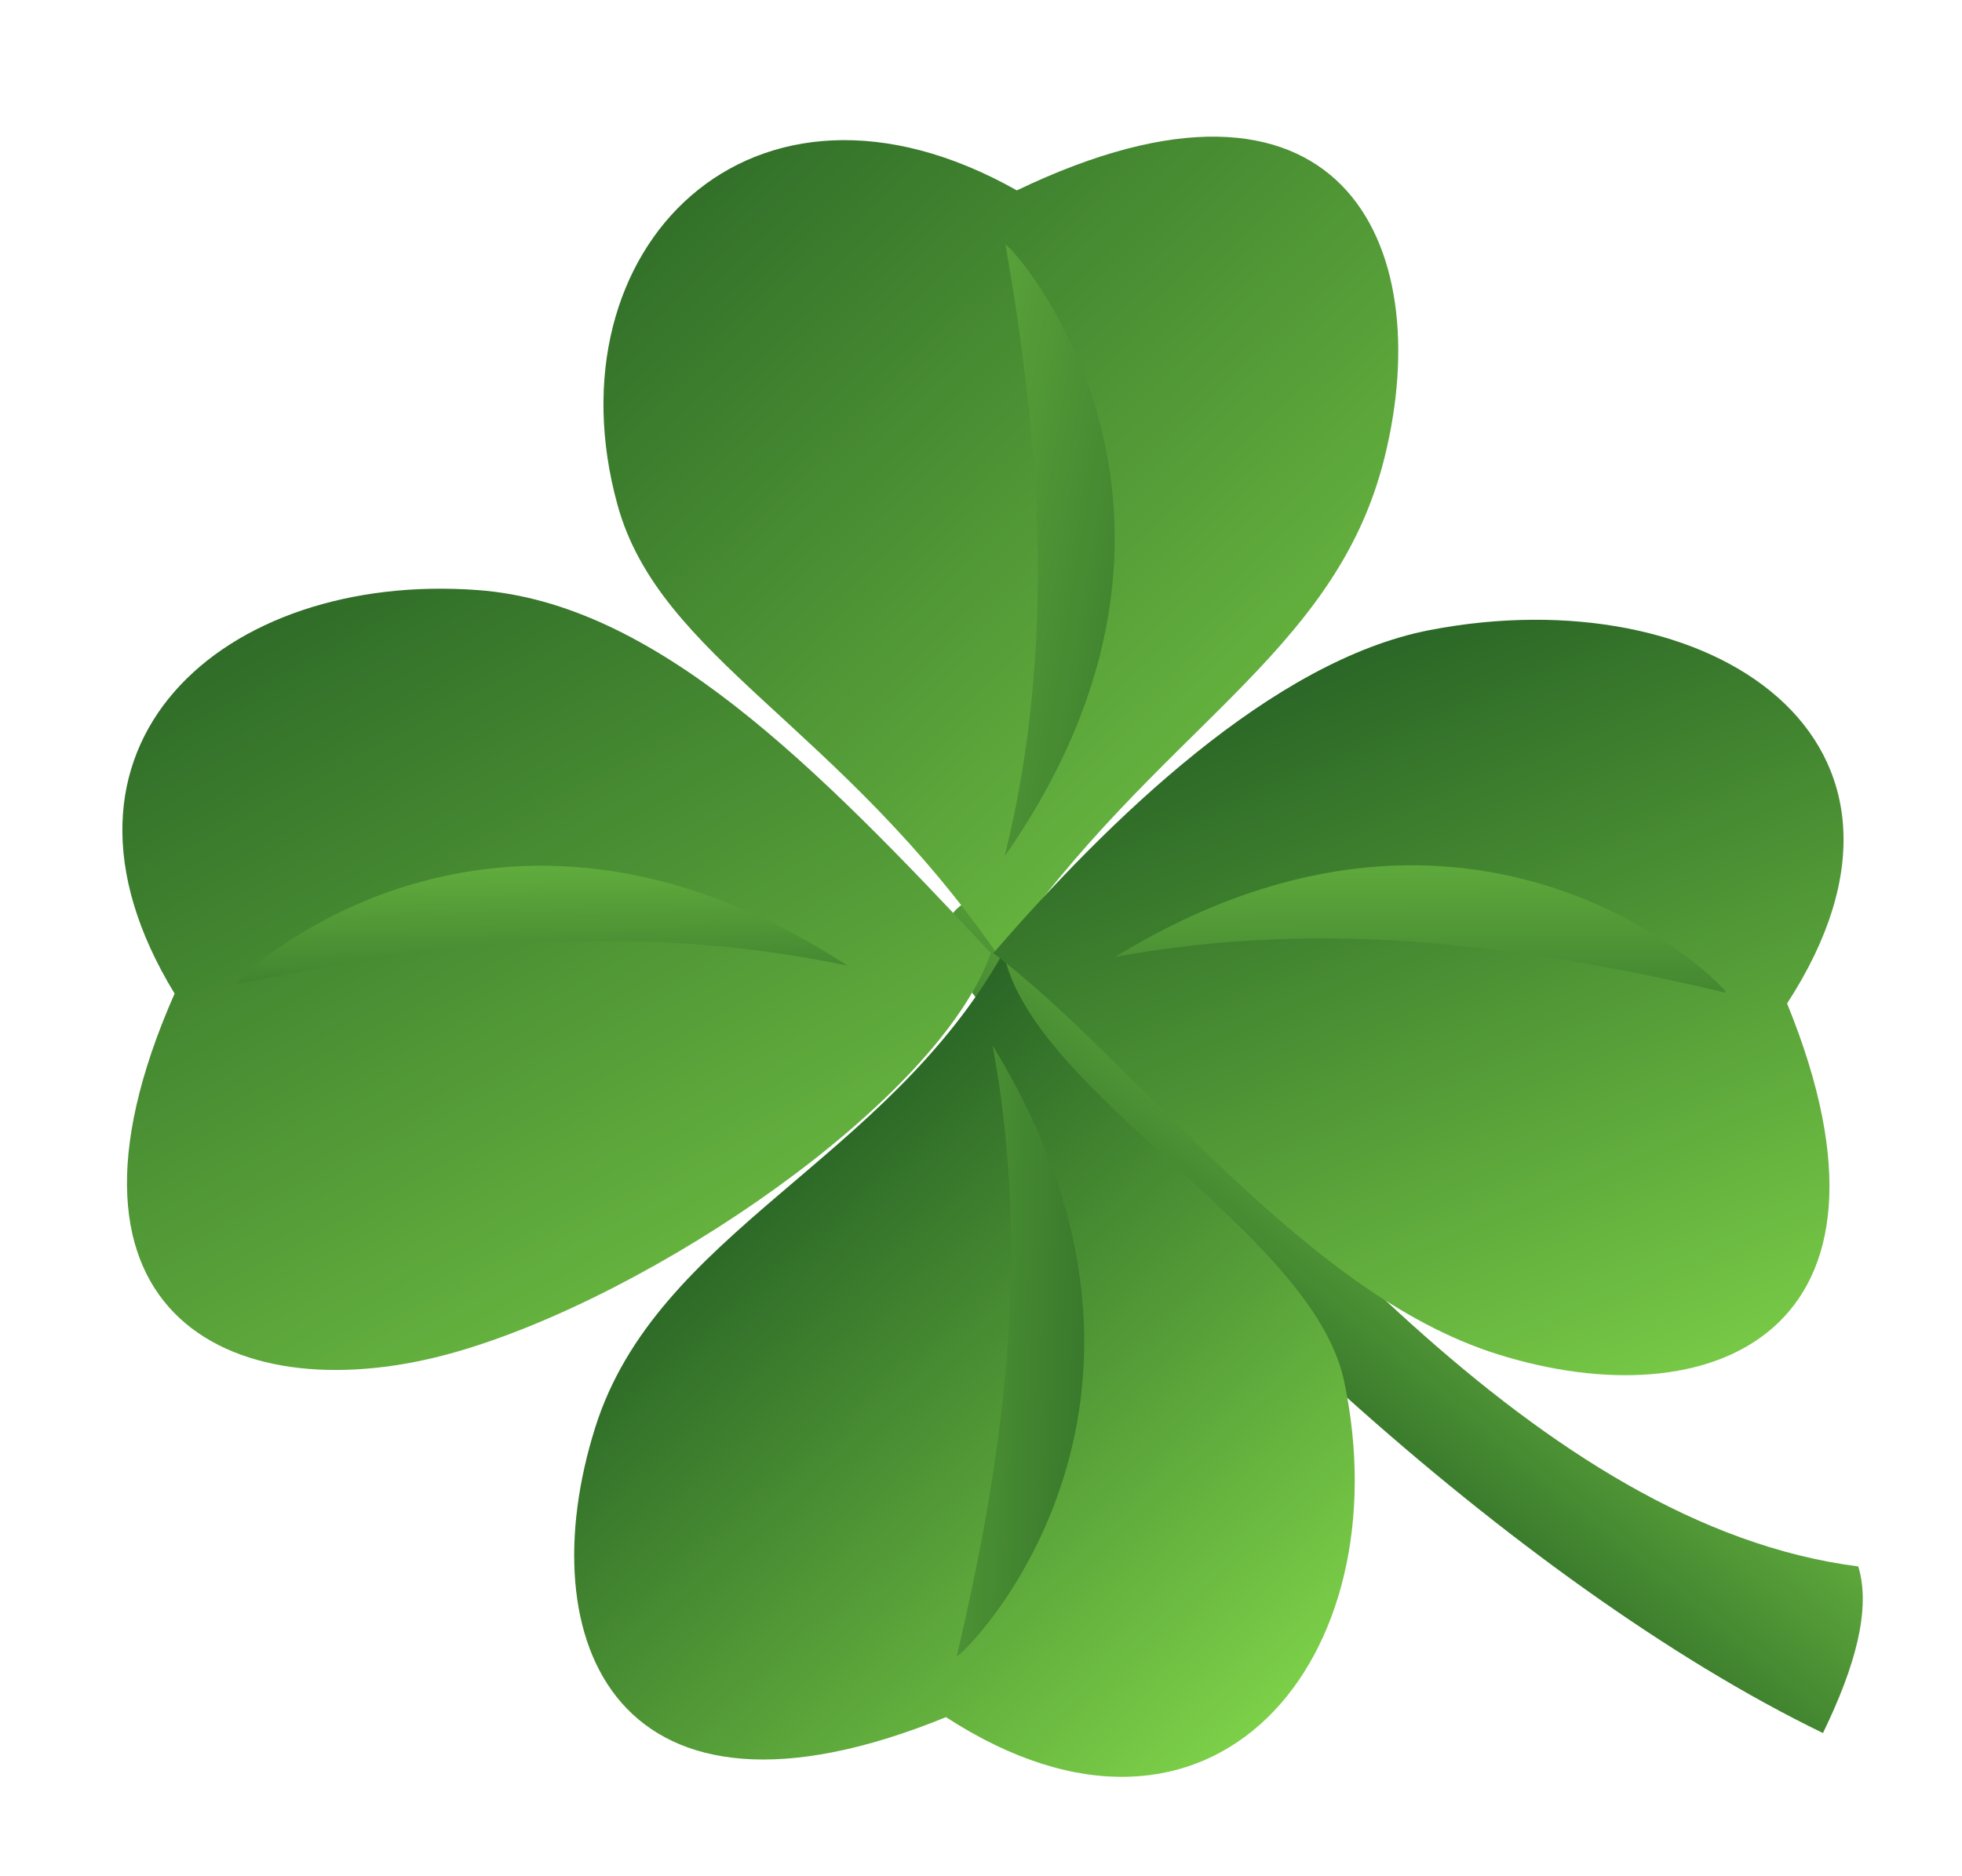 <?xml version="1.0" encoding="UTF-8"?>
<svg viewBox="0 0 46 44" xmlns="http://www.w3.org/2000/svg" xmlns:xlink="http://www.w3.org/1999/xlink">
<defs>
<linearGradient id="a">
<stop stop-color="#7ed249" offset="0"/>
<stop stop-color="#286325" offset="1"/>
</linearGradient>
<linearGradient id="e" x1=".991" x2=".608" y1=".512" y2=".933" xlink:href="#a"/>
<linearGradient id="i" x1="-.269" x2=".868" y1=".311" y2="1.07" xlink:href="#a"/>
<linearGradient id="j" x1=".911" x2="-.301" y1=".51" y2=".391" xlink:href="#a"/>
<linearGradient id="k" x1="-.065" x2=".82" y1="-.035" y2="1.065" xlink:href="#a"/>
<linearGradient id="l" x1="1.958" x2="-.023" y1="1.029" y2="-.027" xlink:href="#a"/>
<linearGradient id="m" x1="-.142" x2=".795" y1=".513" y2=".06" xlink:href="#a"/>
<linearGradient id="n" x1="1.099" x2="-.537" y1=".333" y2=".359" xlink:href="#a"/>
<linearGradient id="g" x1=".799" x2=".253" y1=".879" y2=".218" xlink:href="#a"/>
<linearGradient id="h" x1="-1.162" x2=".899" y1=".372" y2=".5" xlink:href="#a"/>
<filter id="f" x="-.079" y="-.182" width="1.157" height="1.363">
<feGaussianBlur stdDeviation="0.362"/>
</filter>
<filter id="b" x="-.163" y="-.093" width="1.325" height="1.187">
<feGaussianBlur stdDeviation="0.362"/>
</filter>
<filter id="c" x="-.133" y="-.099" width="1.266" height="1.199">
<feGaussianBlur stdDeviation="0.362"/>
</filter>
<filter id="d" x="-.186" y="-.079" width="1.372" height="1.158">
<feGaussianBlur stdDeviation="0.362"/>
</filter>
</defs>
<g stroke-width="1px">
<path d="m22.201 22.464c4.717 6.664 13.364 14.698 20.539 18.178 0.76-1.563 1.131-2.916 0.828-3.907-7.47-0.953-13.979-9.146-19.409-15.115-0.886-1.044-2.313-0.536-1.958 0.844z" fill="url(#e)"/>
<path d="m20.068 3.735c-5.786 2.419-4.832 5.932-4.688 9.312 0 0-3.25-8.25 4.688-9.312z" fill="#fff" fill-opacity=".665" filter="url(#b)"/>
<path d="m9.943 14.235c-4.13 1.177-6.84 3.429-5.5 8.75-0.135 0-4.443-7.813 5.5-8.75z" fill="#fff" fill-opacity=".665" filter="url(#c)"/>
<path d="m14.63 39.922c-1.185-4.721 1.589-9.611 4-11 0 0-6.812 2.563-4 11z" fill="#fff" fill-opacity=".665" filter="url(#d)"/>
<path d="m26.318 19.672c1.719-1.29 5.394-3.848 11.062-4.5-0.552-0.828-7.288-0.058-11.062 4.5z" fill="#fff" fill-opacity=".665" filter="url(#f)"/>
</g>
<g stroke-width="1px">
<path transform="translate(-1.432 -1.265) matrix(1 0 0 1 -2.157 .608)" d="m27.116 22.989c-2.741 4.907-8.129 6.552-9.574 11.151-1.57 4.995 0.482 9.946 8.226 6.786 6.271 4.072 10.702-1.403 9.335-7.877-0.742-3.515-7.32-6.735-7.987-10.06z" fill="url(#g)"/>
<path transform="translate(-1.432 -1.265) matrix(1 0 0 1 -2.157 .608)" d="m26.863 25.179c0.922 5.027 0.235 9.735-0.842 14.316 0.156 0 6.053-5.811 0.842-14.316z" fill="url(#h)"/>
</g>
<g stroke-width="1px">
<path transform="translate(-1.432 -1.265) matrix(.028 -1 -1 -.028 45.73 51.48)" d="m27.255 21.83c-3.499 1.117-8.268 7.711-9.713 12.31-1.57 4.995 0.482 9.946 8.226 6.786 5.704 3.704 9.934-0.872 9.654-6.846-0.195-4.16-3.868-8.001-8.167-12.25z" fill="url(#i)"/>
<path transform="translate(-1.432 -1.265) matrix(.028 -1 -1 -.028 45.73 51.48)" d="m26.863 25.179c0.922 5.027 0.235 9.735-0.842 14.316 0.156 0 6.053-5.811 0.842-14.316z" fill="url(#j)"/>
</g>
<g stroke-width="1px">
<path transform="translate(-1.432 -1.265) matrix(-.998 .06 -.06 -.998 53.445 45.028)" d="m27.256 22.996c-3.994 5.137-8.269 6.545-9.714 11.144-1.57 4.995 0.482 9.946 8.226 6.786 5.999 3.878 11.079-0.71 9.792-6.797-0.774-3.661-4.864-5.442-8.304-11.133z" fill="url(#k)"/>
<path transform="translate(-1.432 -1.265) matrix(-.998 .06 -.06 -.998 53.445 45.028)" d="m26.99 25.355c-1.519 4.88-1.402 9.637-0.881 14.314-0.155-0.019-5.313-6.495 0.881-14.314z" fill="url(#l)"/>
</g>
<g stroke-width="1px">
<path transform="translate(-1.432 -1.265) matrix(-0 -1 1 -0 2.405 50.566)" d="m26.948 22.316c-2.573 3.39-7.961 7.225-9.406 11.824-1.57 4.995 0.482 9.946 8.226 6.786 6.198 4.025 10.024-1.806 8.757-8.378-0.711-3.689-4.449-7.523-7.577-10.232z" fill="url(#m)"/>
<path transform="translate(-1.432 -1.265) matrix(-0 -1 1 -0 2.405 50.566)" d="m26.863 25.179c0.922 5.027 0.235 9.735-0.842 14.316 0.156 0 6.053-5.811 0.842-14.316z" fill="url(#n)"/>
</g>
</svg>
